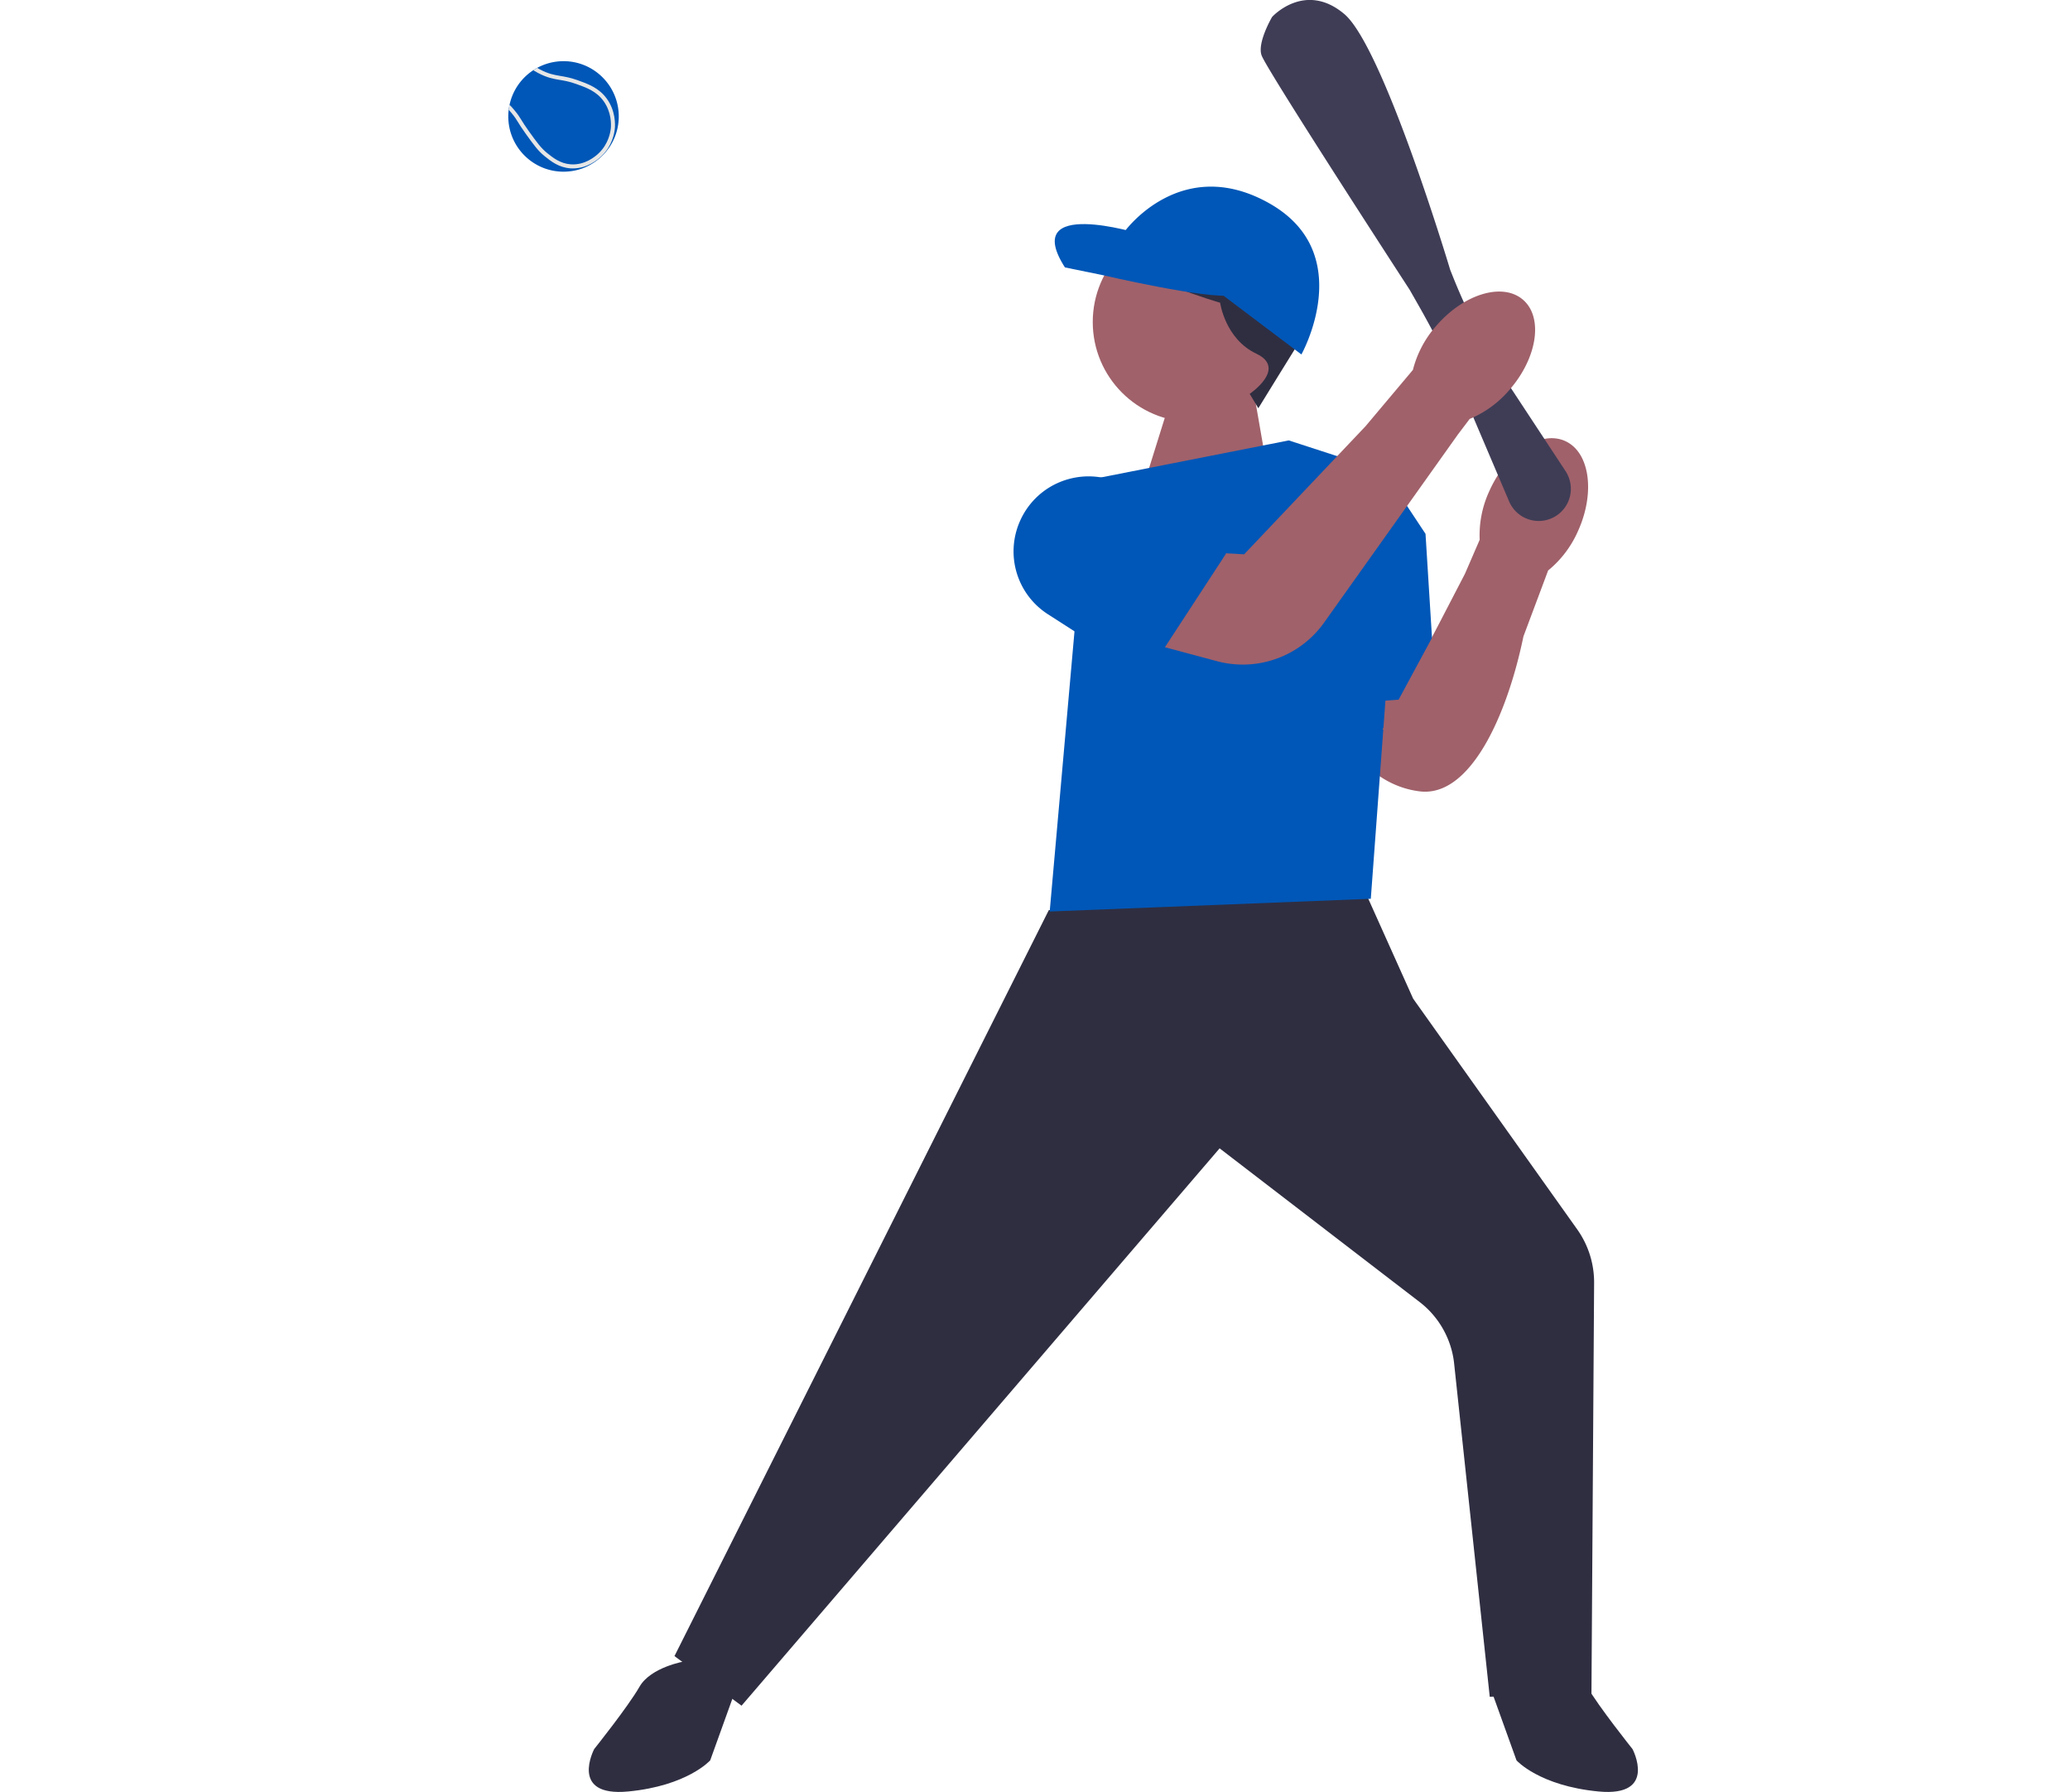 <svg xmlns="http://www.w3.org/2000/svg" width="731.67" height="633.32">
  <path fill="#a0616a" d="m443.53 140.65 4 23-43 7 10-32 29 2zM553.2 155.86c8.66 3.88 10.74 18.07 4.63 31.68a37.37 37.37 0 0 1-10.62 14.08l-8.73 23.3c-5.73 27.78-18.76 57.03-36.72 54.76-25.41-3.21-33.42-34.09-33.42-34.09l34.2-13.38 15.27-29.43 5.2-12.01c-.25-5.96.93-11.89 3.45-17.29 6.1-13.62 18.07-21.5 26.74-17.62Z"/>
  <path d="M262.11 602.83 238.4 585.3l.19-.38L370.7 321.69l.25-.04 106.38-18.06 22.16 49.35 57.94 81.47a32.379 32.379 0 0 1 6.03 19.11l-.94 145.12-35.95 1.03-.05-.46-12.54-117.33c-.91-8.55-5.35-16.46-12.17-21.7l-70.72-54.33L262.1 602.84Z" fill="#2f2e41"/>
  <path d="M242.03 587.15s-12 2-16 9-16 22-16 22-9 17 12 15 29-11 29-11l9-25-18-10ZM545.03 587.15s12 2 16 9 16 22 16 22 9 17-12 15-29-11-29-11l-9-25 18-10Z" fill="#2f2e41"/>
  <path fill="#0057b7" d="m384.53 169.65 71-14 40 13-11 149-113.5 4.5 13.5-152.5z"/>
  <path fill="#0057b7" d="m488.41 165.32 15.46 23.36 3.59 57.59-45.93 3.49 1.24-74.62 25.64-9.82z"/>
  <path fill="#a0616a" d="m530.91 221.37-18.58-7.38-23.63 43.77 21.58 10.76 20.63-47.15z"/>
  <path d="M543.87 184.12c-1.29 0-2.58-.22-3.82-.66a11.372 11.372 0 0 1-6.63-6.25l-14.1-33.12a351.625 351.625 0 0 0-18.13-36.54l-2.94-5.16c-2.03-3.12-50-76.94-52.28-82.71-1.72-4.35 3.42-13.26 3.64-13.64l.06-.08c.11-.13 11.62-12.67 25.47-1.02 13.6 11.43 36.48 87.19 37.45 90.41l.62 1.56a224.752 224.752 0 0 0 21.21 40.8l18.95 28.8c1.76 2.68 2.31 6 1.51 9.1a11.368 11.368 0 0 1-11.01 8.51Z" fill="#3f3d56"/>
  <path d="m417.43 194.66 22.33 1.25 42.89-45.25 16.76-19.92c1.47-5.78 4.3-11.12 8.25-15.58 9.75-11.3 23.47-15.43 30.66-9.23 7.19 6.2 5.12 20.38-4.63 31.68a37.33 37.33 0 0 1-14.21 10.45l-4.13 5.45-47.34 66.54a35.258 35.258 0 0 1-37.88 13.62l-28.97-7.77 16.27-31.25Z" fill="#a0616a"/>
  <path d="m404.9 239.25-34.45-22.13a26.39 26.39 0 0 1-10.01-32.76c3.13-7.26 9.27-12.7 16.85-14.92 7.57-2.23 15.69-.98 22.25 3.44l33.83 22.77-28.47 43.6Z" fill="#0057b7"/>
  <circle cx="421.55" cy="113.81" r="35.3" fill="#a0616a"/>
  <path d="m444.77 144.28-3.05-5.08s13.35-9 2.32-14.22c-11.03-5.22-12.77-17.99-12.77-17.99s-32.22-9.28-30.48-16.25c1.74-6.97-3.19-11.9 4.93-14.8 8.13-2.9 44.4 0 48.47 8.41 4.06 8.42 8.13 31.63 6.1 34.83s-15.52 25.11-15.52 25.11Z" fill="#2f2e41"/>
  <path d="m435.62 104.37-32.8-21.76s-42.37-13.05-26.41 11.9l13.5 2.76s36.71 8.56 45.71 7.1Z" fill="#0057b7"/>
  <path d="M425.75 99.44 460 125.27s20.02-35.7-11.33-53.4c-31.35-17.7-51.22 10.02-51.22 10.02l8.27 8.85 20.03 8.7ZM179.66 41.15c0 10.78 8.74 19.53 19.53 19.53 5.28 0 10.07-2.1 13.58-5.51 3.67-3.55 5.94-8.52 5.94-14.02 0-10.78-8.74-19.53-19.52-19.53-3.38 0-6.55.86-9.32 2.36-.47.26-.93.54-1.38.84a19.457 19.457 0 0 0-8.38 12.2c-.14.58-.24 1.17-.3 1.77-.1.77-.15 1.56-.15 2.36Z" fill="#0057b7"/>
  <path d="M179.81 38.79c.31.34.63.71.98 1.13 1.18 1.42 1.65 2.19 2.31 3.26.57.93 1.29 2.09 2.7 4.05 2.91 4.04 4.37 6.07 6.64 7.91 2.24 1.81 5.03 4.07 9.22 4.36.29.02.58.02.86.02 5.07 0 8.77-3.05 10.18-4.42 3.69-3.6 4.46-7.97 4.62-9.68.13-1.38.31-6.22-2.86-10.57-2.8-3.84-6.67-5.21-10.42-6.55-2.45-.87-4.31-1.18-5.96-1.46-2.26-.38-4.2-.71-7.17-2.27-.41-.22-.75-.41-1.04-.59-.47.26-.93.54-1.38.84.07.04.15.09.23.14.39.23.87.51 1.53.86 3.17 1.67 5.32 2.04 7.59 2.42 1.67.28 3.4.57 5.73 1.4 3.7 1.32 7.2 2.56 9.74 6.05 2.88 3.95 2.71 8.34 2.6 9.59-.15 1.56-.85 5.53-4.2 8.8-1.35 1.31-5.01 4.34-9.95 4-3.75-.26-6.34-2.36-8.43-4.04-2.12-1.72-3.54-3.7-6.37-7.63-1.39-1.93-2.09-3.07-2.65-3.98-.66-1.07-1.18-1.92-2.42-3.41-.67-.81-1.26-1.46-1.78-2-.14.58-.24 1.17-.3 1.77Z" fill="#e6e6e6"/>
</svg>

